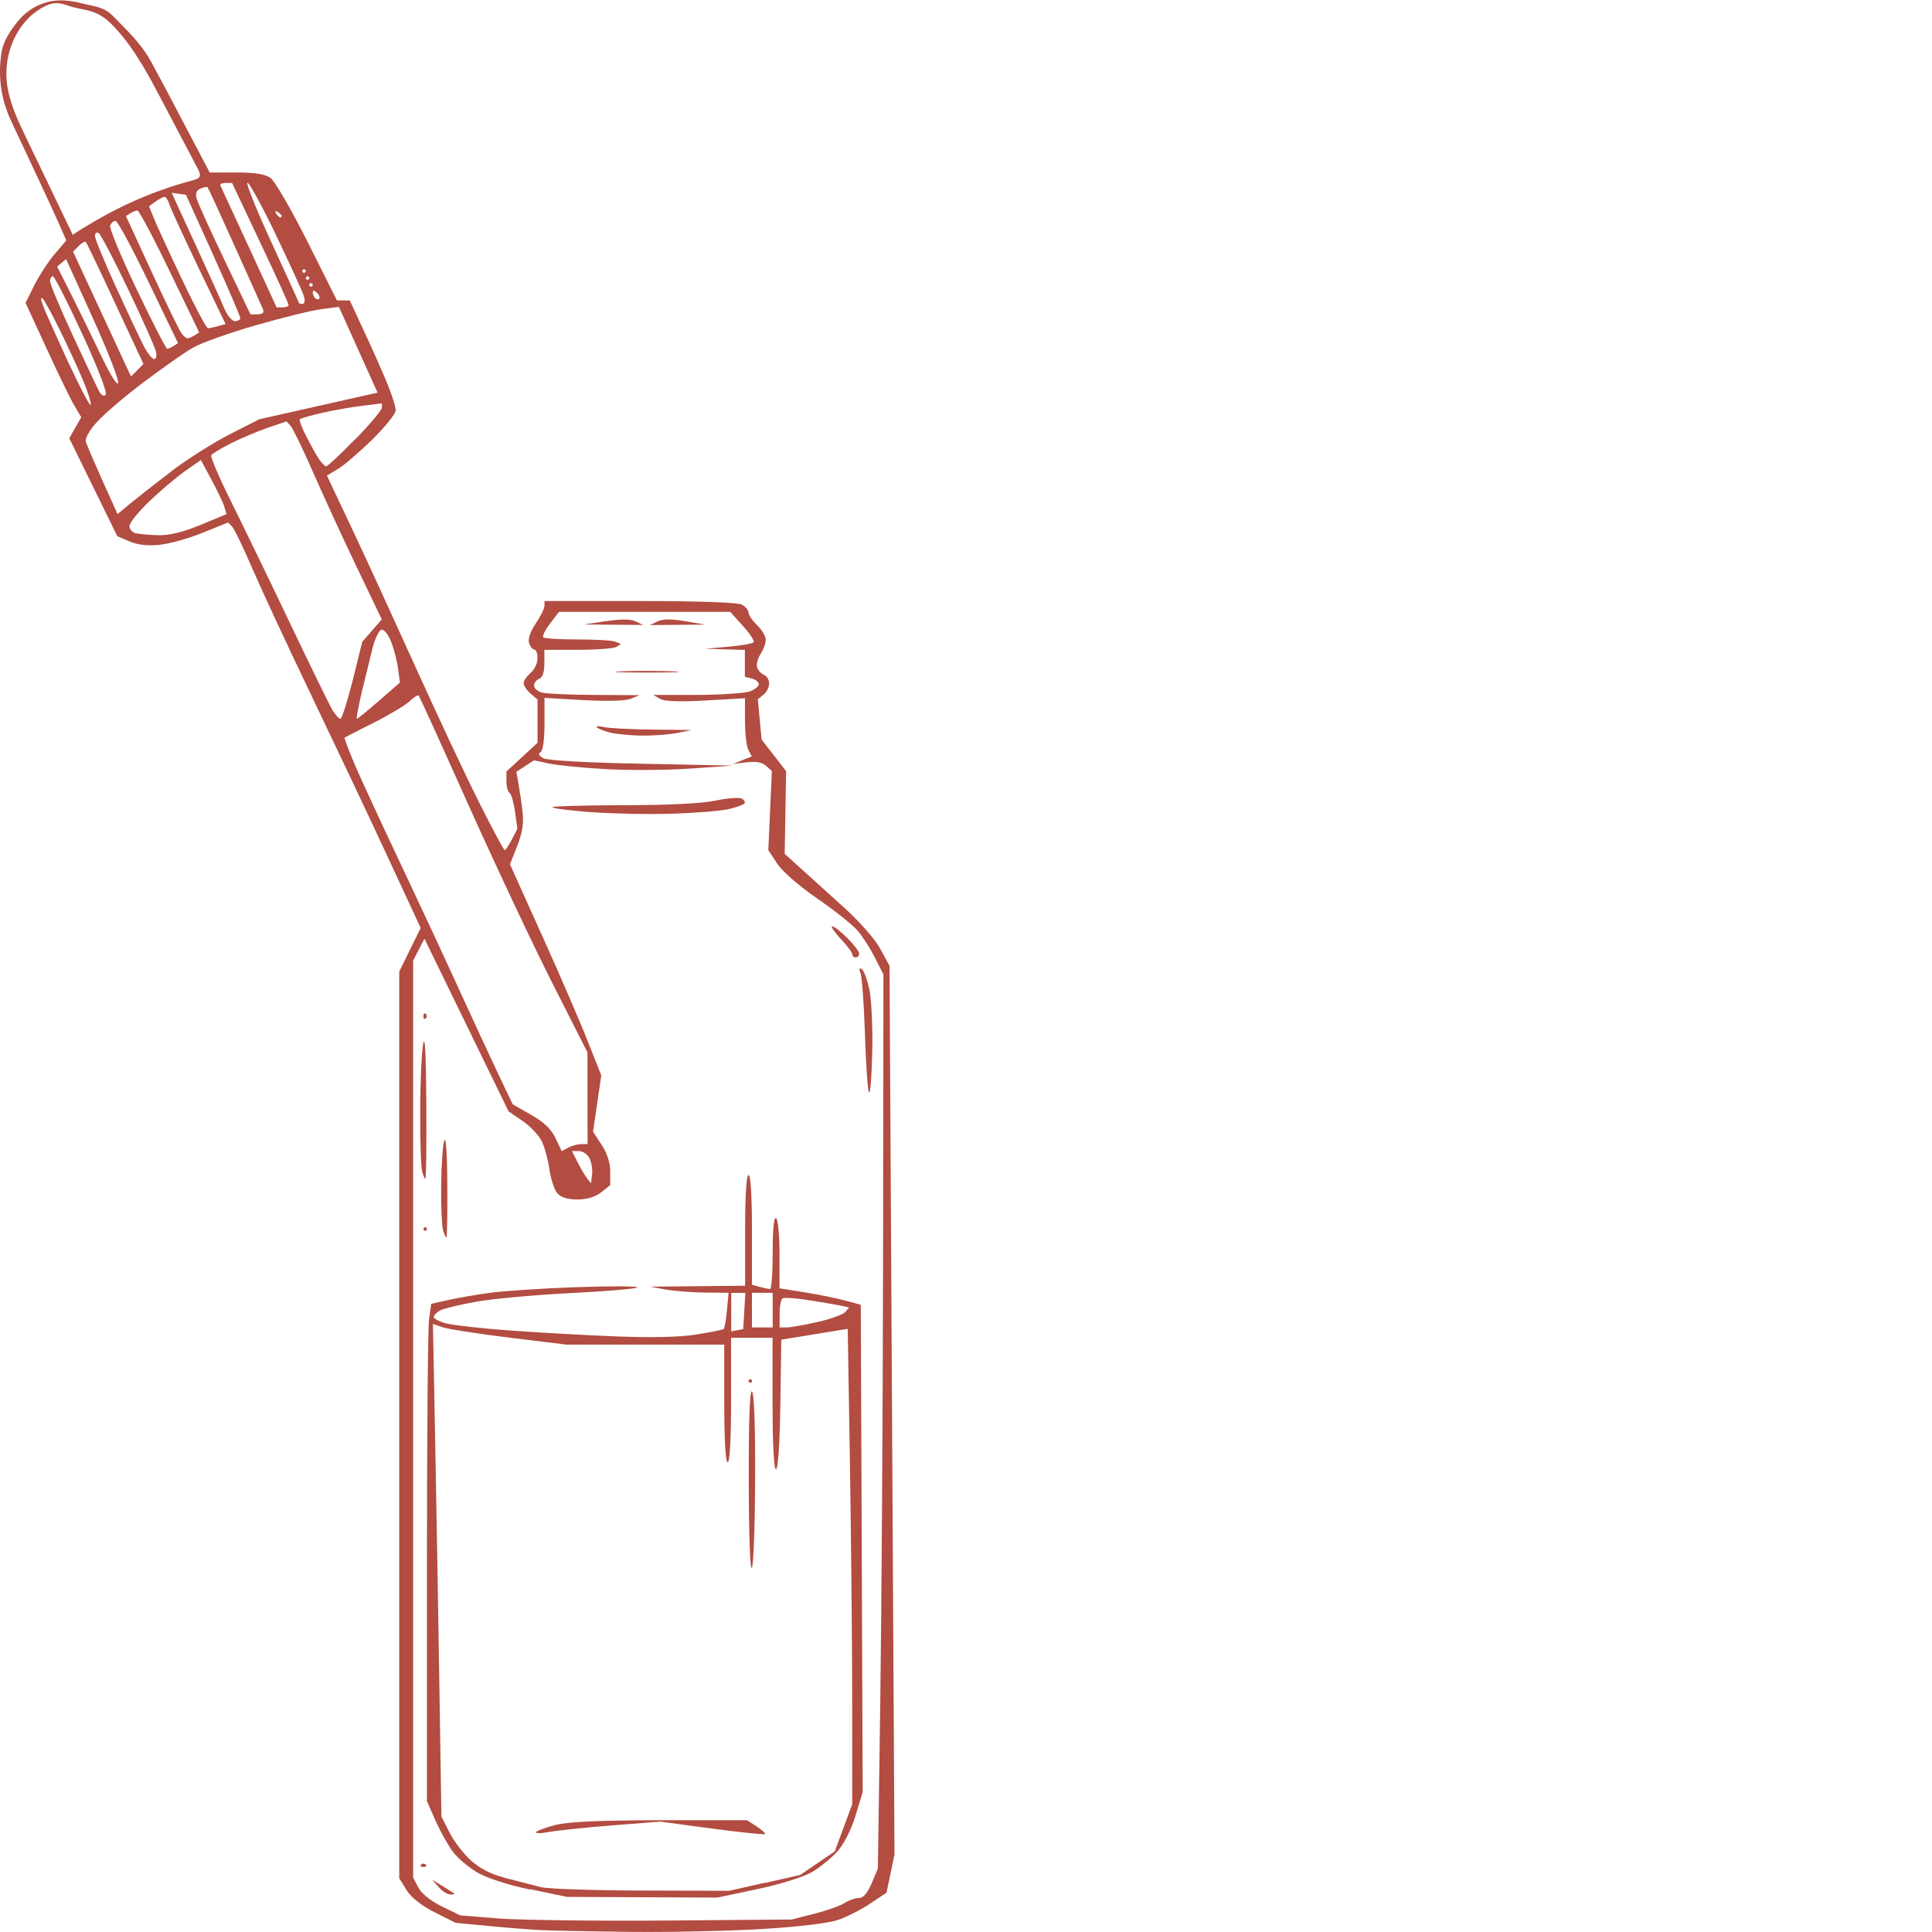 <?xml version="1.0" encoding="UTF-8"?><svg id="Calque_1" xmlns="http://www.w3.org/2000/svg" viewBox="0 0 164 164"><defs><style>.cls-1{fill:#b34c41;}</style></defs><g id="layer1"><path id="path2514-2" class="cls-1" d="M46.07,163.85c-.97-.05-3.03-.21-4.58-.36l-2.82-.27-1.77-.89c-1.14-.58-1.99-1.25-2.39-1.89l-.62-1v-76.97l.91-1.85.91-1.85-2.79-6.01c-1.53-3.31-4.45-9.47-6.48-13.71-2.03-4.23-4.3-9.12-5.05-10.86-.75-1.74-1.51-3.32-1.7-3.5l-.33-.34-2.17.88c-1.19.48-2.84.94-3.67,1.02-.98.1-1.86,0-2.53-.29l-1.03-.44-2.04-4.16-2.04-4.16.51-.89.51-.89-.6-1.01c-.33-.56-1.39-2.74-2.36-4.86l-1.77-3.84.74-1.49c.41-.82,1.18-2.01,1.73-2.65l.99-1.16-.7-1.58c-.38-.87-1.62-3.54-2.75-5.93-.38-.82-.76-1.63-1.15-2.45C.1,8.51-.19,6.66.12,4.5c.15-1.03.8-1.97,1.45-2.76C2.29.87,3.32.27,4.43.09c.91-.15,1.83.01,2.71.24.55.14,1.13.21,1.65.45.57.26.98.77,1.41,1.2.98.98,1.94,2,2.61,3.23.87,1.59,1.72,3.2,2.56,4.81l2.43,4.62h2.25c1.57,0,2.45.14,2.91.46.36.26,1.78,2.7,3.15,5.43l2.49,4.97h1.09l1.26,2.72c.7,1.49,1.57,3.47,1.95,4.4.38.93.69,1.92.69,2.21s-.89,1.4-1.98,2.47c-1.09,1.07-2.41,2.2-2.92,2.51l-.94.56,2.07,4.38c1.14,2.41,3.58,7.73,5.43,11.82,1.85,4.09,4.28,9.28,5.41,11.52,1.12,2.24,2.11,4.08,2.18,4.08s.35-.41.61-.91l.47-.91-.2-1.44c-.11-.79-.32-1.51-.46-1.6-.15-.09-.27-.54-.27-.99v-.83l1.32-1.22,1.32-1.22v-3.67l-.59-.5c-.32-.28-.59-.67-.59-.88s.26-.6.59-.88.59-.83.59-1.24-.12-.74-.27-.74-.35-.25-.45-.56c-.11-.35.11-.97.57-1.66.41-.6.74-1.28.74-1.5v-.4h8.09c5.02,0,8.31.12,8.66.3.31.17.57.47.57.68s.33.69.73,1.07c.4.38.73.94.73,1.24s-.2.85-.45,1.23c-.25.38-.37.89-.27,1.14.1.25.36.53.59.62.23.09.42.41.42.72s-.21.74-.48.95l-.48.39.16,1.71.16,1.71,1.04,1.34,1.04,1.34-.06,3.51-.06,3.51,1.36,1.23c.75.68,2.4,2.17,3.67,3.32,1.32,1.19,2.65,2.7,3.09,3.52l.78,1.44.21,37.72.21,37.72-.34,1.62-.34,1.62-1.39.92c-.76.51-1.98,1.13-2.71,1.38-.8.28-3.31.58-6.36.77-2.77.17-7.72.28-11.01.25-3.29-.03-6.77-.1-7.73-.15ZM69.11,162.46c1.05-.27,2.2-.68,2.56-.91.36-.23.91-.43,1.22-.43.39,0,.73-.39,1.1-1.25l.53-1.25.2-13.94c.11-7.67.22-24.75.24-37.95l.03-24.01-.72-1.42c-.39-.78-1.05-1.82-1.47-2.3s-1.94-1.71-3.4-2.71c-1.56-1.07-2.97-2.3-3.42-2.97l-.76-1.15.15-3.36.15-3.36-.49-.44c-.33-.3-.86-.4-1.65-.3l-1.16.14.8-.32.8-.32-.29-.54c-.16-.3-.29-1.41-.29-2.47v-1.93l-3.33.19c-2.24.13-3.51.08-3.89-.14l-.56-.33h3.72c2.05-.01,4.06-.15,4.48-.3.41-.16.75-.43.75-.61s-.26-.4-.59-.48l-.59-.15v-2.28l-1.69-.05-1.69-.05,1.96-.17c1.08-.1,2.04-.26,2.15-.37.11-.11-.29-.73-.89-1.39l-1.08-1.2h-14.54l-.76.99c-.42.55-.67,1.07-.57,1.17.1.1,1.41.18,2.9.18s2.94.08,3.2.19l.49.19-.39.25c-.22.14-1.68.25-3.25.25h-2.86v1.15c0,.74-.15,1.2-.44,1.31-.24.09-.44.36-.44.58s.3.49.66.59c.36.1,2.38.19,4.48.2l3.82.02-.73.3c-.46.19-1.99.23-4.04.12l-3.3-.19v2.2c0,1.31-.13,2.28-.33,2.4-.22.14-.15.31.22.52.34.19,3.58.38,8.33.47l7.78.16-3.6.25c-1.98.14-5.21.16-7.19.05-1.98-.11-4.16-.33-4.85-.48l-1.25-.27-.75.49-.75.49.19,1.05c.1.58.26,1.65.34,2.37.11.94-.02,1.77-.46,2.88l-.61,1.55,2.74,6.08c1.51,3.34,3.25,7.37,3.87,8.96l1.14,2.88-.35,2.39-.35,2.39.73,1.11c.47.71.73,1.52.73,2.26v1.16l-.77.61c-.5.4-1.2.61-2.01.61s-1.4-.18-1.7-.51c-.25-.28-.55-1.17-.67-1.98-.11-.81-.4-1.89-.63-2.4-.24-.51-.97-1.3-1.64-1.76l-1.21-.83-3.57-7.33-3.57-7.33-.48.93-.48.93v77.84l.44.84c.27.52,1.04,1.14,2,1.61l1.56.76,3.21.26c1.77.14,8.1.22,14.07.18l10.86-.09,1.91-.49ZM45.01,160.4c-1.88-.39-3.65-.97-4.47-1.44-.74-.43-1.68-1.22-2.08-1.75s-1.07-1.72-1.48-2.64l-.74-1.68v-19.76c0-10.87.08-20.37.18-21.11l.18-1.34,1.36-.31c.75-.17,2.35-.45,3.56-.62,1.21-.17,4.58-.39,7.49-.49,2.91-.1,5.2-.09,5.09.03-.1.11-2.61.32-5.58.47-2.96.15-6.56.47-7.99.72-1.43.25-2.85.59-3.16.75-.3.16-.55.42-.55.57s.5.4,1.1.55c.61.15,3.02.42,5.36.59,2.34.17,6.37.4,8.95.5,3.07.12,5.45.07,6.89-.16,1.2-.19,2.25-.4,2.32-.47.07-.07.19-.79.27-1.6l.14-1.47-2.02-.02c-1.11-.01-2.61-.13-3.34-.26l-1.32-.24,4.04-.04,4.04-.04v-4.7c0-2.94.11-4.7.29-4.7s.29,1.75.29,4.66v4.66l.66.18c.36.1.76.18.88.18.12,0,.22-1.39.22-3.1,0-1.99.1-3.03.29-2.92.16.1.29,1.46.29,3.07v2.89l2.13.34c1.17.19,2.72.5,3.45.7l1.32.36.08,20.68.08,20.68-.6,1.98c-.35,1.16-.98,2.41-1.51,3.02-.5.57-1.48,1.37-2.17,1.78-.73.43-2.67,1.04-4.66,1.46l-3.4.72-6.38-.03-6.38-.03-3.12-.65ZM64.92,159.84l3-.68,1.47-1,1.47-1,.74-2,.74-2v-8.57c0-4.71-.09-13.79-.19-20.18l-.19-11.61-2.82.46-2.82.46-.08,5.5c-.05,3.33-.19,5.5-.37,5.5s-.29-2.14-.29-5.58v-5.58h-3.52v5.28c0,3.33-.11,5.28-.29,5.28s-.29-1.86-.29-4.99v-4.99h-13.39l-4.83-.59c-2.65-.33-5.21-.72-5.67-.88l-.84-.29.18,9.32c.1,5.12.26,14.53.36,20.91l.18,11.59.68,1.34c.37.74,1.19,1.81,1.82,2.38.8.72,1.72,1.18,3.03,1.52,1.04.27,2.35.61,2.91.75.57.15,4.4.28,8.51.29l7.49.02,3-.68h0ZM45.49,155.53c.08-.12.83-.4,1.68-.62,1.08-.27,3.76-.39,8.89-.4h7.35s.82.53.82.53c.45.3.77.59.71.65-.06.06-2.09-.15-4.5-.47l-4.39-.59-4.1.32c-2.25.18-4.66.43-5.35.56-.69.13-1.19.13-1.11,0h0ZM63.56,125.8c-.01-5.18.08-7.81.27-7.69.18.11.29,2.84.27,7.28-.01,3.91-.13,7.37-.27,7.69-.15.35-.26-2.61-.27-7.28ZM63.54,117.23c0-.08.07-.15.15-.15s.15.07.15.15-.07.15-.15.15-.15-.07-.15-.15ZM63.18,111.29l.09-1.54h-1.2v3.27l.51-.1.51-.1.09-1.54ZM65.59,111.21v-1.47h-1.76v2.94h1.76v-1.47ZM69.4,112.22c1.11-.25,2.17-.64,2.35-.85l.33-.39-.82-.17c-.45-.09-1.67-.3-2.7-.46-1.03-.16-1.99-.22-2.13-.14-.14.09-.25.68-.25,1.31v1.16h.6c.33,0,1.51-.21,2.62-.46h0ZM37.24,160.19l-.56-.63.88.54c.48.3.94.58,1,.63.07.05-.08.09-.32.09s-.7-.28-1-.63h0ZM35.75,158.28c.11-.11.28-.11.39,0,.11.11.02.2-.2.2s-.3-.09-.2-.2ZM37.6,104.39c-.1-.36-.17-2.05-.15-3.74.01-1.7.13-3.41.26-3.82.14-.44.25,1.04.26,3.74.02,2.46-.02,4.48-.08,4.48s-.19-.3-.29-.66h0ZM35.94,104.32c0-.08.07-.15.15-.15s.15.07.15.15-.07.15-.15.15-.15-.07-.15-.15ZM35.83,99.4c-.1-.36-.17-2.64-.16-5.06,0-2.42.12-5,.25-5.72.15-.87.25.85.27,5.06.02,3.51-.01,6.38-.08,6.38s-.19-.3-.29-.66ZM73.76,92.72c-.11-.24-.26-2.49-.34-4.99-.08-2.5-.25-4.8-.37-5.11-.15-.38-.11-.5.1-.36.18.11.47.9.65,1.75.18.85.29,3.26.24,5.35-.05,2.09-.17,3.6-.28,3.36h0ZM35.94,86.26c0-.22.09-.3.2-.2.11.11.11.28,0,.39-.11.11-.2.02-.2-.2h0ZM72.34,81c0-.15-.44-.74-.99-1.32-.54-.58-.86-1.05-.7-1.05s.73.45,1.28,1c.55.55,1,1.14,1,1.32s-.13.32-.29.32-.29-.12-.29-.27h0ZM50.23,68.95c-1.75-.14-3.26-.32-3.35-.42-.09-.09,2.59-.17,5.97-.18,3.95,0,6.79-.15,7.95-.4,1-.21,1.98-.28,2.19-.15.21.13.3.32.19.42-.1.1-.69.31-1.31.46-.62.15-2.78.33-4.79.39-2.02.07-5.1,0-6.85-.13ZM51.85,62.2c-.53-.13-1.06-.33-1.17-.45-.11-.12.12-.14.53-.04.4.1,2.25.2,4.11.22l3.38.04-1.17.24c-.65.13-1.97.24-2.94.23-.97,0-2.2-.12-2.73-.24h0ZM52.76,56.99c1.26-.06,3.24-.05,4.4,0,1.16.06.13.1-2.29.1-2.42,0-3.37-.05-2.11-.1h0ZM51.46,52.73c1.26-.19,2.07-.19,2.5.02l.63.3-2.5-.02-2.5-.02,1.87-.29h0ZM55.81,52.75c.44-.21,1.18-.22,2.35-.02l1.71.29-2.35.02-2.35.02.64-.31h0ZM50.04,98.31c-.18-.33-.58-.6-.91-.6h-.58l.48.95c.27.52.63,1.14.81,1.37l.33.42.09-.77c.05-.42-.05-1.04-.23-1.37h0ZM49.35,97.12h.53s-.01-3.89-.01-3.89v-3.89s-3.05-6.02-3.05-6.02c-1.67-3.31-4.86-10.09-7.09-15.07-2.23-4.98-4.11-9.12-4.19-9.2-.08-.08-.41.13-.75.46s-1.7,1.15-3.03,1.82c-1.34.67-2.46,1.25-2.51,1.28-.04.04.34,1.05.84,2.24.51,1.19,2.18,4.81,3.71,8.04,1.53,3.23,3.81,8.12,5.06,10.86s2.81,6.11,3.47,7.49l1.19,2.5,1.56.89c1.09.62,1.72,1.22,2.08,1.99l.52,1.1.56-.3c.31-.17.8-.3,1.1-.3h0ZM29.94,57.75l.81-3.27.83-.95.83-.95-2.16-4.51c-1.19-2.48-2.85-6.1-3.7-8.04s-1.7-3.69-1.89-3.89l-.34-.37-1.61.55c-.88.3-2.29.9-3.12,1.32-.83.42-1.58.87-1.66,1.01-.08.13.67,1.88,1.67,3.89,1,2.01,3.27,6.69,5.04,10.41,1.77,3.71,3.4,7.05,3.63,7.41s.51.66.63.66.59-1.47,1.04-3.27h0ZM32.18,59.48l1.77-1.54-.17-1.24c-.09-.68-.37-1.72-.61-2.3-.25-.6-.6-1.01-.81-.94-.2.07-.54.77-.74,1.57s-.61,2.47-.91,3.72c-.3,1.25-.48,2.27-.42,2.27s.92-.69,1.89-1.54ZM17.04,44.55l2.19-.91-.19-.63c-.1-.35-.6-1.38-1.09-2.29l-.9-1.67-1.33.93c-.73.51-2.09,1.67-3.03,2.56-.93.9-1.7,1.84-1.7,2.11s.23.54.51.61c.28.07,1.15.15,1.93.17.98.02,2.09-.25,3.61-.88h0ZM14.52,40.02c1.37-1.04,3.62-2.46,4.99-3.16l2.5-1.27,5.02-1.13,5.02-1.13-1.64-3.64-1.64-3.64-1.47.19c-.81.1-3.32.72-5.58,1.37-2.26.65-4.68,1.51-5.37,1.92-.7.4-2.55,1.71-4.13,2.89-1.58,1.19-3.36,2.71-3.97,3.38-.67.74-1.05,1.42-.96,1.71.08.27.72,1.75,1.42,3.31l1.27,2.82,1.03-.86c.57-.47,2.15-1.71,3.52-2.75ZM30.17,37.28c1.24-1.27,2.25-2.48,2.25-2.68v-.36l-1.69.21c-.93.11-2.46.38-3.41.6-.94.22-1.78.46-1.86.53-.08.08.16.71.51,1.41.36.7.84,1.57,1.08,1.94.24.36.53.66.64.66s1.22-1.04,2.46-2.31h0ZM7.05,32.29c-.41-.98-1.28-2.87-1.94-4.21-.65-1.34-1.32-2.57-1.49-2.73-.18-.18-.17.05.03.59.18.48,1.14,2.64,2.14,4.8,1,2.15,1.85,3.78,1.91,3.62.05-.16-.24-1.09-.65-2.07h0ZM6.98,28.35c-1.24-2.7-2.36-4.9-2.49-4.9s-.24.2-.24.43.87,2.32,1.94,4.62c1.07,2.3,2.07,4.43,2.23,4.73.17.32.4.44.55.28.16-.16-.65-2.26-1.99-5.17h0ZM7.88,27l-2.27-5.01-.38.32-.38.32,1.21,2.39c.66,1.32,1.8,3.65,2.53,5.18.78,1.64,1.37,2.59,1.44,2.3.07-.27-.9-2.74-2.15-5.5h0ZM9.79,25.78c-1.31-2.82-2.44-5.18-2.51-5.25-.07-.07-.34.09-.6.35l-.48.48,2.46,5.3,2.46,5.3.53-.53.53-.53-2.39-5.12ZM13.23,29.81c-.09-.37-1.15-2.74-2.35-5.25-1.2-2.51-2.32-4.66-2.5-4.77-.18-.11-.32,0-.32.24s.79,2.16,1.75,4.26c.96,2.1,2.02,4.35,2.35,5,.33.65.75,1.19.92,1.19.19,0,.25-.28.15-.68h0ZM14.74,29.37l.37-.24-2.5-5.19c-1.37-2.85-2.63-5.19-2.8-5.19s-.37.18-.46.4c-.08.22.93,2.66,2.26,5.43,1.32,2.77,2.49,5.03,2.58,5.03.1,0,.34-.11.55-.24h0ZM16.52,28.47l.39-.25-2.5-5.18c-1.37-2.85-2.61-5.17-2.74-5.17-.13,0-.41.11-.61.24l-.37.23,2.22,4.82c1.22,2.65,2.36,4.99,2.53,5.19.17.2.39.37.49.37.1,0,.36-.12.58-.25ZM18.52,27.68l.63-.17-2.28-4.74c-1.25-2.61-2.37-5.04-2.48-5.4-.11-.36-.3-.66-.42-.66s-.46.18-.77.4l-.55.4.4.99c.22.55,1.29,2.88,2.38,5.18,1.09,2.3,2.09,4.18,2.22,4.18.13,0,.52-.08.87-.17ZM20.39,26.99c0-.15-1.04-2.56-2.3-5.36l-2.3-5.09-.61-.09-.61-.09,2,4.35c1.1,2.39,2.21,4.84,2.46,5.45.25.61.66,1.1.91,1.1s.46-.12.46-.27h0ZM22.35,26.31c-.09-.2-1.16-2.61-2.4-5.35-1.23-2.74-2.28-5.02-2.33-5.07-.05-.05-.31,0-.59.11-.34.13-.45.4-.35.82.09.34,1.15,2.7,2.37,5.24l2.21,4.62h.62c.38,0,.56-.14.46-.37h0ZM24.5,25.89c0-.11-1.08-2.49-2.4-5.28l-2.4-5.08h-.55c-.3,0-.5.1-.44.22.06.12,1.16,2.5,2.44,5.28l2.33,5.06h.51c.28,0,.51-.09.51-.2h0ZM25.8,25.14c-.11-.36-1.17-2.67-2.35-5.14s-2.28-4.48-2.44-4.48.75,2.27,2.03,5.05c1.28,2.78,2.33,5.09,2.33,5.14s.14.09.31.09c.19,0,.23-.26.11-.66h0ZM26.9,24.85c-.21-.21-.35-.23-.35-.04,0,.17.09.39.2.5.11.11.26.13.35.04.08-.08,0-.31-.2-.5ZM26.55,24.18c0-.08-.07-.15-.15-.15s-.15.07-.15.15.07.15.15.15.15-.07.15-.15ZM26.26,23.6c0-.08-.07-.15-.15-.15s-.15.07-.15.15.07.15.15.15.15-.07.15-.15ZM25.96,23.01c0-.08-.07-.15-.15-.15s-.15.07-.15.15.07.15.15.15.15-.07.15-.15ZM7.97,18.82c.28-.16.5-.29.56-.32.82-.46,1.65-.89,2.5-1.28,1.7-.78,3.48-1.42,5.29-1.9.64-.17.82-.33.49-.96s-.67-1.27-1-1.9l-2-3.8c-1.14-2.17-2.29-4.36-3.93-6.18-.49-.54-1.03-1.06-1.7-1.35-.64-.29-1.36-.35-2.04-.54-.47-.14-.93-.34-1.42-.32-.38.01-.75.17-1.08.35C1.42,1.83.28,4.57.59,7.09c.2,1.61.91,3.11,1.62,4.58,1.33,2.76,2.65,5.53,3.98,8.29-.03-.07,1.07-.72,1.78-1.14ZM23.91,18.33c0-.07-.15-.22-.34-.34-.21-.13-.26-.08-.13.13.12.19.27.34.34.34s.13-.06.13-.13Z"/></g></svg>